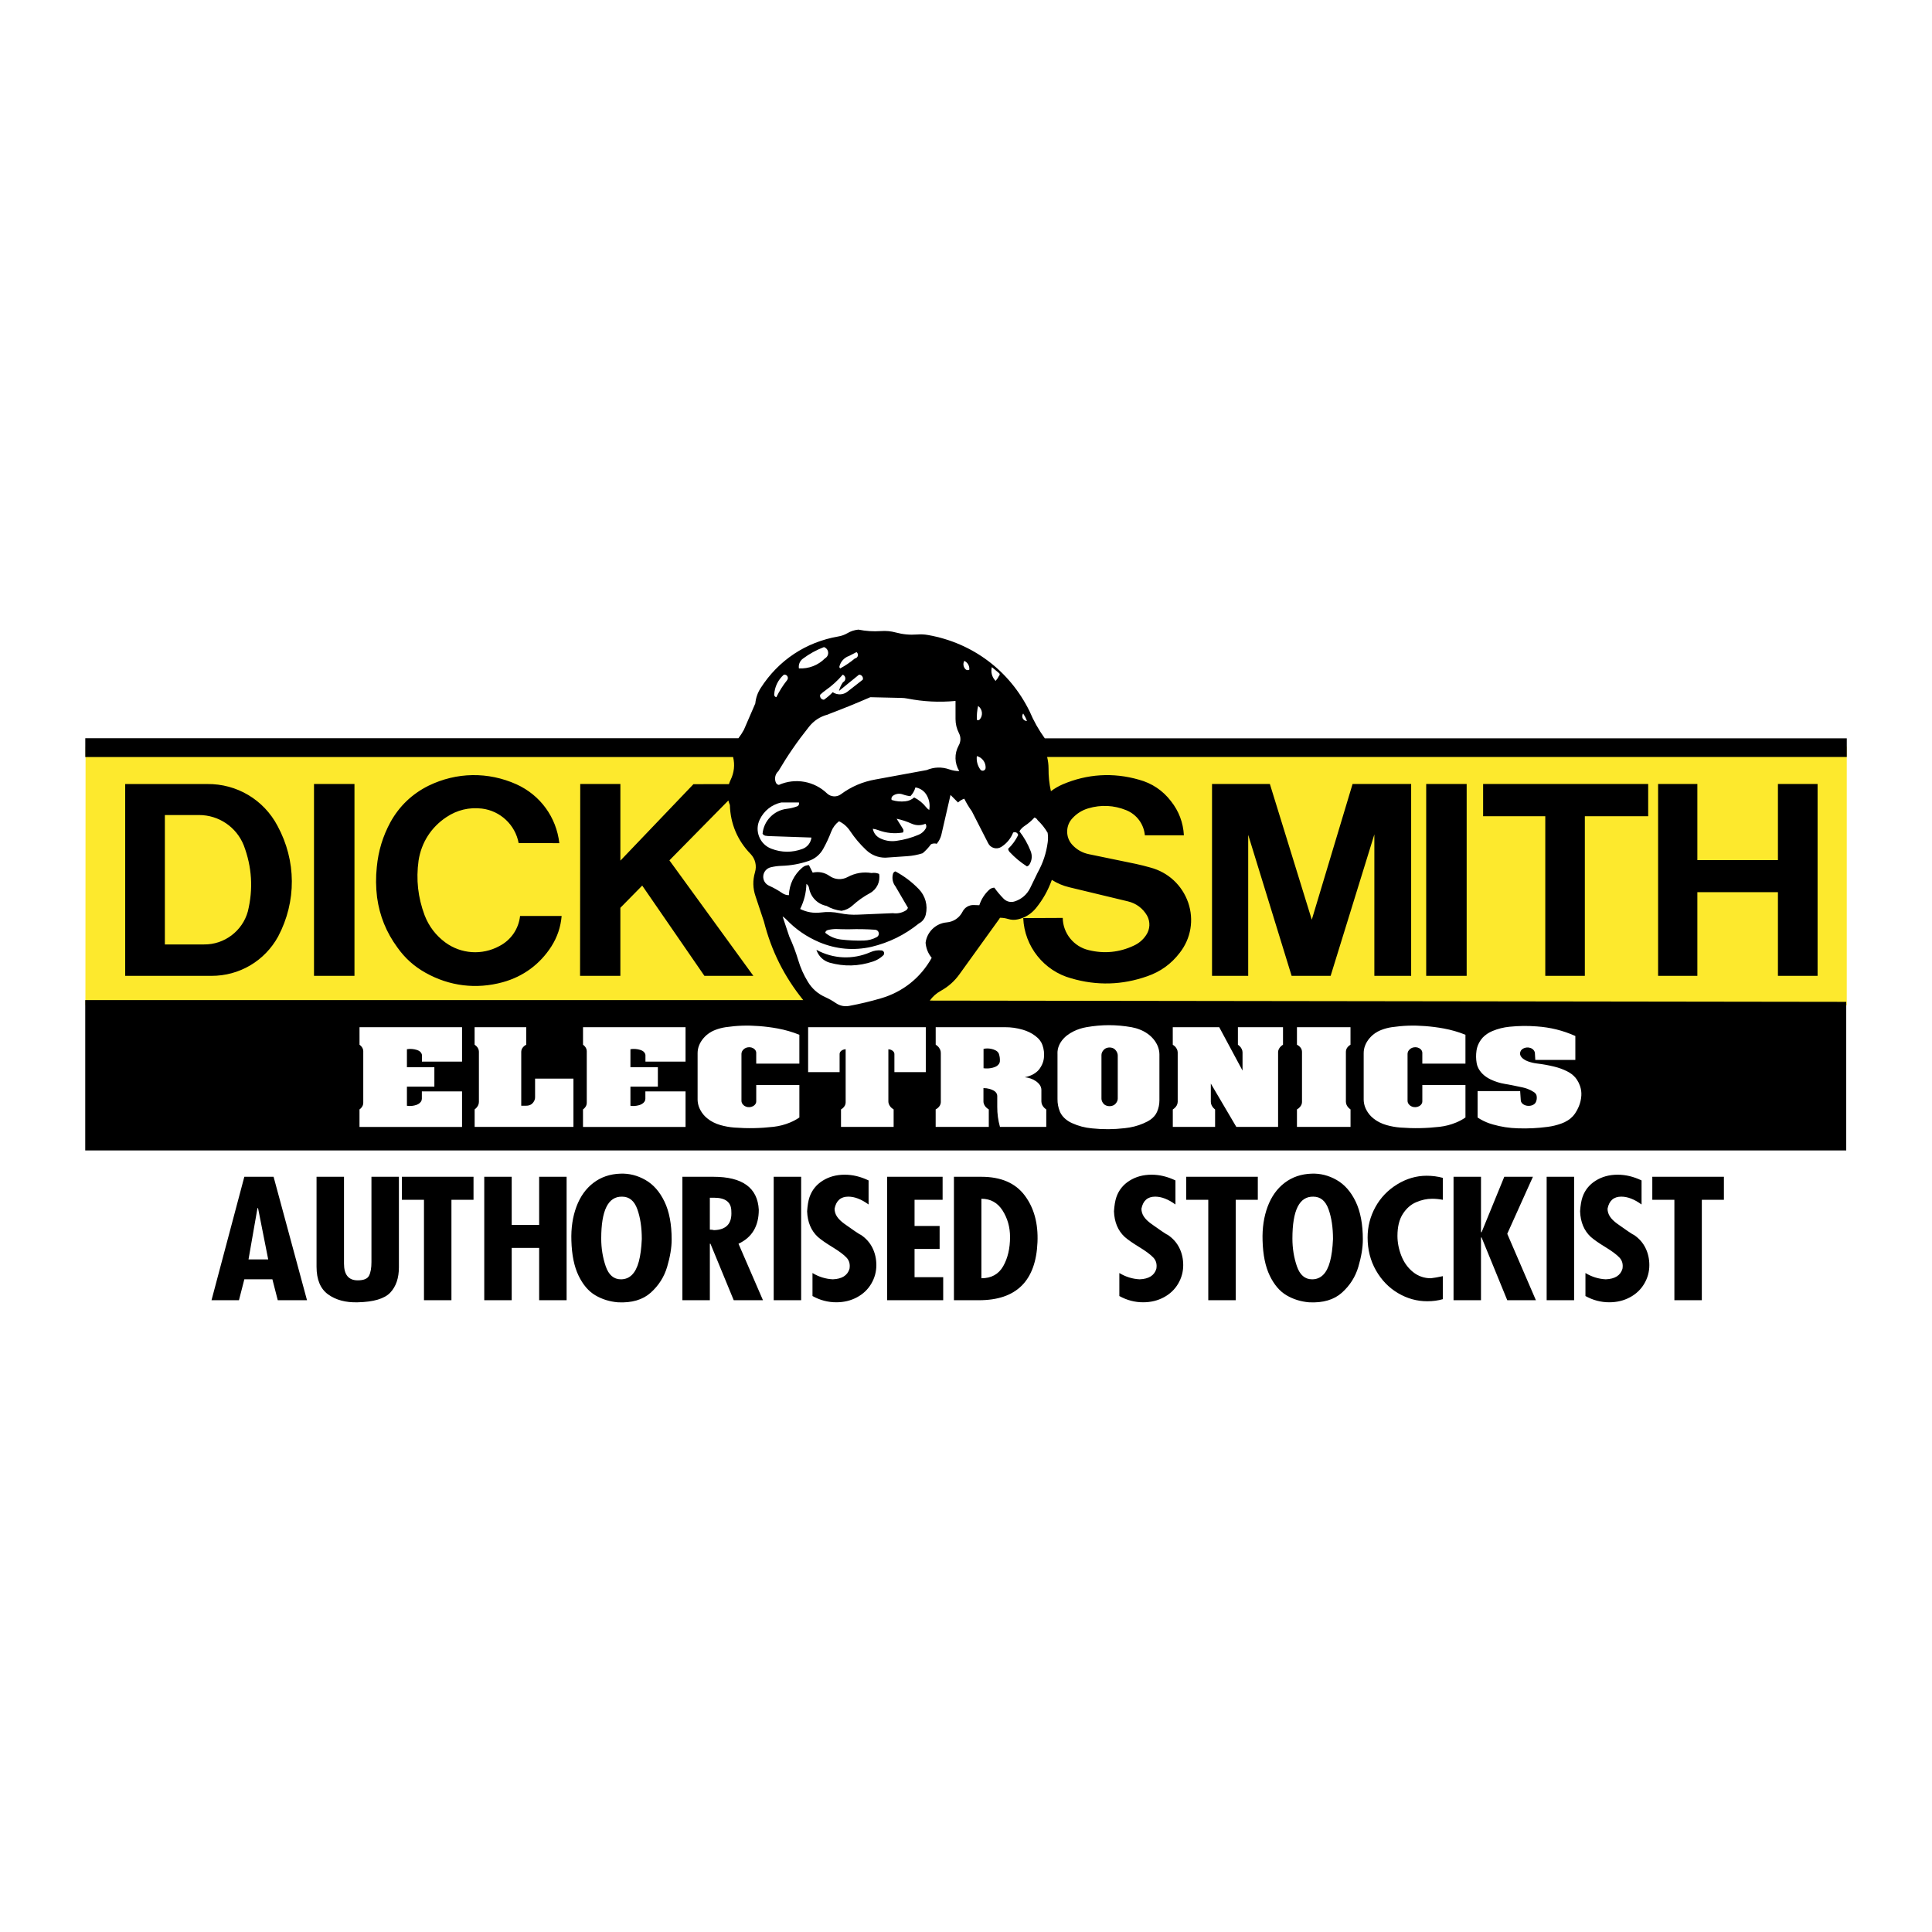 <?xml version="1.0" encoding="utf-8"?>
<!-- Generator: Adobe Illustrator 13.0.0, SVG Export Plug-In . SVG Version: 6.00 Build 14948)  -->
<!DOCTYPE svg PUBLIC "-//W3C//DTD SVG 1.0//EN" "http://www.w3.org/TR/2001/REC-SVG-20010904/DTD/svg10.dtd">
<svg version="1.0" id="Layer_1" xmlns="http://www.w3.org/2000/svg" xmlns:xlink="http://www.w3.org/1999/xlink" x="0px" y="0px"
	 width="192.756px" height="192.756px" viewBox="0 0 192.756 192.756" enable-background="new 0 0 192.756 192.756"
	 xml:space="preserve">
<g>
	<polygon fill-rule="evenodd" clip-rule="evenodd" fill="#FFFFFF" points="0,0 192.756,0 192.756,192.756 0,192.756 0,0 	"/>
	<path fill-rule="evenodd" clip-rule="evenodd" fill="#FDE92D" d="M74.373,74.506l0.466,0.998c-1.033,1.546-1.438,3.315-1.181,5.156
		c0.257,1.841,1.131,3.432,2.546,4.636c-0.859,1.588-0.628,3.55,0.575,4.896c0.97,3.644,2.289,6.826,4.163,10.097H8.521
		l0.017-25.786L74.373,74.506L74.373,74.506L74.373,74.506z M91.292,100.307l7.547-9.035l4.312-1.368
		c2.453-4.655,2.4-10.083-0.144-14.689l0.349-0.729h80.896v25.821H91.292L91.292,100.307L91.292,100.307z"/>
	<path fill-rule="evenodd" clip-rule="evenodd" d="M35.869,102.484h10.23v3.436h-4.001v-0.625c0-0.047-0.008-0.092-0.023-0.137
		c-0.017-0.047-0.037-0.086-0.066-0.127c-0.031-0.045-0.063-0.08-0.104-0.115c-0.044-0.037-0.087-0.066-0.138-0.092
		c-0.054-0.029-0.105-0.051-0.164-0.068c-0.333-0.105-0.659-0.131-1.004-0.078v1.801h2.738v1.938h-2.738v1.906
		c0.336,0.049,0.654,0.018,0.975-0.096c0.062-0.023,0.117-0.049,0.173-0.084c0.053-0.031,0.099-0.064,0.145-0.107
		c0.042-0.039,0.077-0.08,0.108-0.129c0.03-0.045,0.051-0.092,0.067-0.143c0.015-0.051,0.022-0.098,0.022-0.15v-0.723h4.01v3.543
		H35.867v-1.746c0.048-0.033,0.089-0.068,0.131-0.109c0.04-0.041,0.073-0.078,0.105-0.125c0.031-0.043,0.055-0.084,0.077-0.135
		c0.042-0.092,0.062-0.184,0.063-0.285v-5.166c-0.002-0.1-0.023-0.189-0.065-0.277c-0.022-0.049-0.046-0.09-0.077-0.131
		c-0.032-0.045-0.064-0.082-0.104-0.121c-0.041-0.039-0.082-0.072-0.128-0.107V102.484L35.869,102.484L35.869,102.484z
		 M47.352,102.484h5.151v1.746c-0.062,0.031-0.115,0.064-0.17,0.105c-0.052,0.039-0.096,0.08-0.139,0.129
		c-0.041,0.045-0.074,0.09-0.104,0.143c-0.028,0.051-0.048,0.102-0.064,0.156c-0.015,0.055-0.022,0.105-0.022,0.162v5.391h0.503
		c0.093,0,0.178-0.01,0.268-0.035c0.043-0.012,0.082-0.025,0.123-0.043c0.039-0.018,0.073-0.037,0.109-0.061
		c0.034-0.023,0.062-0.047,0.092-0.074c0.038-0.037,0.07-0.072,0.102-0.113c0.031-0.041,0.056-0.08,0.081-0.125
		c0.047-0.084,0.077-0.168,0.093-0.264c0.007-0.047,0.011-0.088,0.01-0.137v-1.85h3.827v4.818h-9.857v-1.746
		c0.054-0.041,0.101-0.08,0.148-0.127c0.045-0.045,0.083-0.09,0.119-0.143c0.035-0.049,0.062-0.098,0.087-0.152
		c0.048-0.105,0.071-0.213,0.071-0.328v-5.012c0-0.055-0.006-0.104-0.019-0.156c-0.013-0.053-0.03-0.102-0.054-0.152
		c-0.025-0.051-0.053-0.096-0.088-0.143c-0.037-0.047-0.075-0.09-0.12-0.129c-0.048-0.043-0.094-0.08-0.148-0.115V102.484
		L47.352,102.484L47.352,102.484z M58.167,102.484h10.23v3.436h-4.001v-0.625c0-0.047-0.008-0.092-0.023-0.137
		c-0.016-0.047-0.037-0.086-0.065-0.127c-0.031-0.045-0.064-0.08-0.104-0.115c-0.044-0.037-0.087-0.066-0.138-0.092
		c-0.054-0.029-0.105-0.051-0.164-0.068c-0.333-0.105-0.659-0.131-1.004-0.078v1.801h2.737v1.938h-2.737v1.906
		c0.271,0.039,0.524,0.025,0.79-0.041c0.064-0.016,0.122-0.033,0.185-0.055c0.062-0.023,0.117-0.049,0.174-0.084
		c0.053-0.031,0.099-0.064,0.145-0.107c0.042-0.039,0.077-0.08,0.108-0.129c0.03-0.045,0.051-0.092,0.067-0.143
		c0.015-0.051,0.022-0.098,0.022-0.15v-0.723h4.009v3.543H58.166v-1.746c0.048-0.033,0.089-0.068,0.131-0.109
		c0.04-0.041,0.073-0.078,0.105-0.125c0.031-0.043,0.055-0.084,0.077-0.135c0.042-0.092,0.062-0.184,0.062-0.285v-5.166
		c-0.002-0.1-0.023-0.189-0.065-0.277c-0.022-0.049-0.046-0.09-0.076-0.131c-0.032-0.045-0.065-0.082-0.104-0.121
		c-0.042-0.039-0.081-0.072-0.128-0.107V102.484L58.167,102.484L58.167,102.484z M79.752,103.238v2.879h-4.303v-1.088
		c0-0.037-0.005-0.07-0.015-0.105c-0.01-0.037-0.023-0.068-0.042-0.102c-0.019-0.035-0.041-0.066-0.067-0.096
		c-0.027-0.031-0.056-0.059-0.089-0.084c-0.036-0.027-0.07-0.049-0.109-0.07c-0.05-0.025-0.099-0.045-0.154-0.061
		c-0.115-0.029-0.226-0.037-0.345-0.021c-0.058,0.008-0.11,0.02-0.166,0.039c-0.053,0.018-0.099,0.039-0.146,0.068
		c-0.044,0.029-0.081,0.057-0.119,0.09c-0.036,0.033-0.066,0.064-0.096,0.104c-0.028,0.037-0.05,0.072-0.07,0.113
		c-0.02,0.039-0.033,0.078-0.042,0.121c-0.01,0.041-0.014,0.08-0.014,0.123v4.67c-0.002,0.08,0.014,0.154,0.047,0.227
		c0.018,0.039,0.037,0.072,0.062,0.107c0.026,0.035,0.053,0.064,0.085,0.096c0.034,0.031,0.067,0.059,0.106,0.086
		c0.049,0.033,0.097,0.057,0.153,0.078c0.12,0.043,0.237,0.059,0.364,0.049c0.063-0.006,0.121-0.016,0.181-0.033
		c0.059-0.018,0.109-0.039,0.162-0.068c0.039-0.021,0.073-0.045,0.108-0.074c0.033-0.025,0.061-0.053,0.088-0.086
		c0.026-0.031,0.046-0.061,0.065-0.098c0.018-0.033,0.03-0.066,0.04-0.104c0.009-0.035,0.013-0.07,0.013-0.107v-1.639h4.303v3.24
		c-0.301,0.205-0.594,0.363-0.93,0.502c-0.537,0.223-1.054,0.355-1.631,0.426c-1.35,0.154-2.591,0.178-3.945,0.076
		c-0.479-0.039-0.912-0.117-1.374-0.248c-0.252-0.072-0.475-0.16-0.708-0.277c-0.22-0.111-0.41-0.234-0.601-0.391
		c-0.294-0.236-0.518-0.51-0.695-0.842c-0.116-0.219-0.19-0.432-0.235-0.674c-0.021-0.117-0.032-0.227-0.034-0.348v-4.646
		c0.001-0.273,0.049-0.521,0.15-0.775c0.052-0.133,0.11-0.248,0.185-0.369c0.077-0.125,0.156-0.234,0.253-0.346
		c0.101-0.117,0.2-0.217,0.316-0.318c0.161-0.137,0.32-0.244,0.506-0.344c0.131-0.068,0.254-0.125,0.393-0.176
		c0.33-0.123,0.642-0.205,0.991-0.258c1.137-0.166,2.188-0.201,3.333-0.111c0.645,0.049,1.229,0.123,1.865,0.24
		C78.351,102.754,79.032,102.951,79.752,103.238L79.752,103.238L79.752,103.238z M80.625,102.484h11.742v4.484h-3.132v-1.801
		c0-0.049-0.009-0.096-0.028-0.141c-0.021-0.049-0.048-0.09-0.083-0.129c-0.04-0.043-0.082-0.076-0.132-0.105
		c-0.055-0.033-0.108-0.057-0.169-0.074c-0.063-0.018-0.124-0.027-0.19-0.033v5.211c0.001,0.064,0.009,0.121,0.025,0.182
		s0.038,0.117,0.068,0.174c0.031,0.059,0.065,0.109,0.108,0.162c0.045,0.055,0.091,0.102,0.146,0.146
		c0.058,0.049,0.114,0.088,0.178,0.127v1.746h-5.251v-1.746c0.058-0.033,0.108-0.068,0.16-0.109c0.049-0.041,0.09-0.082,0.13-0.131
		c0.038-0.045,0.068-0.09,0.096-0.145c0.026-0.049,0.045-0.098,0.059-0.154c0.014-0.053,0.02-0.104,0.019-0.158v-5.311
		c-0.067,0.004-0.127,0.016-0.192,0.035c-0.061,0.018-0.115,0.041-0.17,0.074c-0.051,0.029-0.092,0.062-0.132,0.105
		c-0.036,0.041-0.063,0.082-0.083,0.131c-0.019,0.047-0.027,0.094-0.027,0.143v1.801h-3.14V102.484L80.625,102.484L80.625,102.484z
		 M98.129,106.578c0.309,0.043,0.598,0.027,0.899-0.049c0.073-0.02,0.139-0.039,0.21-0.064c0.061-0.023,0.113-0.049,0.169-0.08
		c0.053-0.031,0.097-0.064,0.143-0.104c0.042-0.039,0.076-0.078,0.108-0.123c0.03-0.045,0.053-0.088,0.07-0.139
		c0.018-0.047,0.027-0.094,0.03-0.145c0.014-0.248-0.016-0.475-0.092-0.711c-0.01-0.031-0.021-0.059-0.036-0.088
		s-0.032-0.055-0.054-0.08c-0.021-0.029-0.043-0.053-0.069-0.076c-0.026-0.025-0.053-0.045-0.083-0.066
		c-0.032-0.023-0.062-0.041-0.097-0.059c-0.146-0.074-0.29-0.125-0.453-0.154c-0.253-0.049-0.493-0.049-0.746,0.004V106.578
		L98.129,106.578L98.129,106.578z M93.354,102.484h6.917c0.613-0.002,1.171,0.078,1.76,0.248c0.24,0.068,0.453,0.15,0.677,0.26
		c0.213,0.104,0.396,0.215,0.584,0.359c0.09,0.068,0.168,0.135,0.249,0.211c0.089,0.084,0.162,0.168,0.234,0.268
		c0.103,0.139,0.176,0.279,0.232,0.441c0.146,0.42,0.192,0.834,0.144,1.277c-0.026,0.234-0.085,0.443-0.183,0.658
		c-0.068,0.15-0.144,0.279-0.239,0.414c-0.064,0.09-0.13,0.164-0.209,0.24c-0.084,0.08-0.166,0.146-0.263,0.211
		c-0.101,0.068-0.196,0.123-0.307,0.176c-0.232,0.109-0.458,0.182-0.712,0.227c0.211,0.021,0.401,0.062,0.602,0.133
		c0.188,0.066,0.353,0.148,0.517,0.264c0.076,0.053,0.143,0.105,0.209,0.172c0.043,0.039,0.079,0.076,0.115,0.121
		c0.035,0.043,0.064,0.086,0.092,0.133c0.054,0.09,0.089,0.182,0.11,0.285c0.01,0.051,0.016,0.096,0.016,0.148v1.158
		c0.002,0.127,0.028,0.24,0.083,0.355c0.028,0.059,0.06,0.111,0.1,0.164c0.042,0.057,0.085,0.104,0.136,0.15
		c0.054,0.051,0.106,0.094,0.168,0.135v1.74h-4.619c-0.188-0.67-0.273-1.305-0.271-2v-1.098c-0.001-0.045-0.006-0.084-0.018-0.127
		c-0.012-0.045-0.028-0.084-0.051-0.123c-0.023-0.043-0.049-0.078-0.081-0.113c-0.034-0.039-0.069-0.07-0.11-0.102
		c-0.043-0.031-0.085-0.059-0.134-0.082c-0.121-0.062-0.237-0.107-0.368-0.145c-0.207-0.057-0.401-0.084-0.615-0.082v1.334
		c0.001,0.064,0.009,0.121,0.025,0.182c0.017,0.062,0.038,0.117,0.068,0.174c0.032,0.061,0.066,0.111,0.11,0.164
		c0.046,0.055,0.093,0.1,0.147,0.146c0.059,0.047,0.116,0.086,0.182,0.125v1.746h-5.3v-1.746c0.062-0.033,0.117-0.066,0.173-0.109
		c0.053-0.041,0.099-0.082,0.143-0.133c0.042-0.047,0.076-0.094,0.106-0.148c0.029-0.051,0.051-0.102,0.067-0.16
		c0.016-0.055,0.023-0.109,0.025-0.166v-4.912c0-0.064-0.005-0.123-0.019-0.188c-0.015-0.064-0.035-0.121-0.063-0.182
		c-0.03-0.062-0.063-0.117-0.105-0.172c-0.044-0.059-0.09-0.107-0.145-0.156c-0.058-0.053-0.113-0.094-0.179-0.137V102.484
		L93.354,102.484L93.354,102.484z M105.504,105.109c-0.006-0.271,0.041-0.521,0.144-0.773c0.054-0.133,0.114-0.248,0.191-0.367
		c0.081-0.125,0.164-0.232,0.265-0.342c0.105-0.115,0.21-0.211,0.332-0.309c0.224-0.172,0.443-0.309,0.697-0.432
		c0.409-0.195,0.806-0.324,1.252-0.402c1.534-0.27,2.974-0.27,4.508,0c0.297,0.055,0.562,0.129,0.842,0.242
		c0.266,0.105,0.496,0.227,0.731,0.389c0.111,0.076,0.208,0.152,0.309,0.242c0.114,0.104,0.212,0.205,0.311,0.322
		c0.095,0.113,0.173,0.225,0.249,0.352c0.146,0.24,0.24,0.482,0.297,0.756c0.027,0.135,0.04,0.258,0.043,0.395v4.586
		c0.001,0.412-0.076,0.789-0.241,1.168c-0.07,0.16-0.157,0.295-0.272,0.428c-0.125,0.143-0.255,0.258-0.411,0.363
		c-0.082,0.057-0.161,0.105-0.249,0.152c-0.582,0.303-1.154,0.496-1.801,0.611c-0.168,0.029-0.321,0.051-0.491,0.068
		c-1.12,0.129-2.152,0.135-3.274,0.018c-0.706-0.066-1.339-0.232-1.984-0.525c-0.229-0.102-0.424-0.223-0.618-0.381
		c-0.091-0.074-0.168-0.148-0.247-0.236c-0.074-0.082-0.137-0.164-0.198-0.258c-0.059-0.09-0.104-0.178-0.146-0.275
		c-0.164-0.408-0.24-0.809-0.236-1.248V105.109L105.504,105.109L105.504,105.109z M109.893,105.268v4.326
		c-0.001,0.084,0.012,0.16,0.039,0.238c0.029,0.084,0.067,0.154,0.121,0.225c0.027,0.037,0.056,0.07,0.088,0.104
		c0.058,0.053,0.118,0.094,0.19,0.125c0.078,0.035,0.154,0.057,0.24,0.068c0.088,0.012,0.169,0.012,0.258,0
		c0.085-0.012,0.161-0.033,0.239-0.068c0.072-0.031,0.133-0.072,0.19-0.125c0.065-0.062,0.116-0.129,0.161-0.207
		c0.042-0.072,0.069-0.146,0.086-0.229c0.008-0.041,0.012-0.078,0.013-0.119v-4.299c-0.002-0.088-0.017-0.168-0.047-0.252
		c-0.031-0.086-0.073-0.162-0.129-0.234c-0.03-0.039-0.059-0.072-0.094-0.107c-0.052-0.053-0.107-0.092-0.174-0.123
		c-0.072-0.035-0.144-0.057-0.223-0.07c-0.083-0.014-0.159-0.016-0.242-0.008c-0.082,0.008-0.155,0.025-0.23,0.055
		c-0.071,0.027-0.132,0.062-0.189,0.111c-0.039,0.033-0.071,0.064-0.104,0.104c-0.031,0.035-0.058,0.072-0.083,0.111
		c-0.024,0.041-0.044,0.078-0.061,0.121C109.908,105.098,109.893,105.178,109.893,105.268L109.893,105.268L109.893,105.268z
		 M117.008,102.484h4.635l2.325,4.328v-1.807c-0.001-0.121-0.026-0.232-0.079-0.342c-0.027-0.057-0.057-0.107-0.095-0.158
		c-0.04-0.055-0.08-0.1-0.129-0.146c-0.051-0.047-0.102-0.088-0.159-0.129v-1.746h4.5v1.746c-0.061,0.037-0.113,0.076-0.168,0.121
		c-0.052,0.045-0.095,0.088-0.137,0.141c-0.041,0.051-0.072,0.1-0.102,0.156c-0.028,0.055-0.048,0.107-0.062,0.166
		c-0.015,0.057-0.021,0.111-0.022,0.172v7.447h-4.166l-2.545-4.326v1.822c0.002,0.119,0.026,0.225,0.074,0.332
		c0.024,0.057,0.053,0.105,0.087,0.156c0.037,0.053,0.074,0.098,0.119,0.145c0.047,0.049,0.093,0.09,0.146,0.131v1.74h-4.22v-1.74
		c0.061-0.039,0.113-0.078,0.166-0.125c0.051-0.045,0.094-0.088,0.136-0.143c0.04-0.049,0.071-0.1,0.101-0.156
		c0.027-0.055,0.047-0.107,0.062-0.166c0.015-0.059,0.022-0.113,0.024-0.174v-4.92c-0.001-0.061-0.007-0.115-0.021-0.176
		c-0.016-0.061-0.035-0.113-0.062-0.17c-0.029-0.059-0.061-0.109-0.102-0.16c-0.042-0.055-0.085-0.102-0.137-0.146
		c-0.055-0.047-0.108-0.088-0.17-0.127V102.484L117.008,102.484L117.008,102.484z M129.398,102.484h5.341v1.746
		c-0.058,0.035-0.107,0.068-0.158,0.111c-0.049,0.039-0.089,0.08-0.129,0.129c-0.038,0.045-0.067,0.09-0.095,0.143
		c-0.025,0.051-0.044,0.1-0.058,0.154c-0.014,0.053-0.019,0.104-0.019,0.158v4.994c0.001,0.121,0.027,0.23,0.079,0.338
		c0.027,0.059,0.057,0.107,0.095,0.158c0.04,0.055,0.081,0.1,0.129,0.145c0.052,0.049,0.102,0.088,0.16,0.127v1.746h-5.346v-1.746
		c0.062-0.035,0.117-0.072,0.173-0.117c0.053-0.043,0.097-0.088,0.141-0.141c0.042-0.049,0.074-0.098,0.104-0.154
		c0.029-0.055,0.05-0.107,0.064-0.166c0.016-0.059,0.021-0.111,0.022-0.172v-5.012c0-0.057-0.007-0.107-0.022-0.162
		c-0.015-0.057-0.035-0.105-0.064-0.156c-0.03-0.055-0.063-0.1-0.104-0.145c-0.044-0.049-0.089-0.088-0.142-0.127
		c-0.056-0.041-0.109-0.074-0.172-0.105V102.484L129.398,102.484L129.398,102.484z M146.208,103.238v2.879h-4.303v-1.088
		c-0.001-0.037-0.006-0.07-0.016-0.105c-0.01-0.037-0.023-0.068-0.042-0.102c-0.02-0.035-0.04-0.066-0.066-0.096
		c-0.028-0.031-0.057-0.059-0.09-0.084c-0.035-0.027-0.069-0.049-0.109-0.07c-0.051-0.025-0.099-0.045-0.153-0.061
		c-0.116-0.029-0.227-0.037-0.345-0.021c-0.059,0.008-0.11,0.02-0.166,0.039c-0.053,0.018-0.1,0.039-0.146,0.068
		c-0.043,0.029-0.081,0.057-0.118,0.09c-0.036,0.033-0.066,0.064-0.097,0.104c-0.028,0.037-0.05,0.072-0.07,0.113
		c-0.02,0.039-0.032,0.078-0.042,0.121c-0.01,0.041-0.015,0.08-0.014,0.123v4.67c-0.002,0.08,0.014,0.154,0.047,0.227
		c0.018,0.039,0.037,0.072,0.062,0.107c0.026,0.035,0.053,0.064,0.086,0.096s0.066,0.059,0.105,0.086
		c0.049,0.033,0.098,0.057,0.153,0.078c0.12,0.043,0.237,0.059,0.364,0.049c0.063-0.006,0.121-0.016,0.182-0.033
		c0.059-0.018,0.109-0.039,0.162-0.068c0.039-0.021,0.073-0.045,0.108-0.074c0.032-0.025,0.061-0.053,0.088-0.086
		c0.025-0.031,0.046-0.061,0.064-0.098c0.018-0.033,0.03-0.066,0.04-0.104c0.009-0.035,0.013-0.07,0.013-0.107v-1.639h4.303v3.24
		c-0.301,0.205-0.594,0.363-0.93,0.502c-0.538,0.223-1.054,0.355-1.632,0.426c-1.35,0.154-2.59,0.178-3.945,0.076
		c-0.479-0.039-0.911-0.117-1.374-0.248c-0.252-0.072-0.474-0.16-0.708-0.277c-0.22-0.111-0.41-0.234-0.602-0.391
		c-0.294-0.236-0.518-0.51-0.695-0.842c-0.115-0.219-0.19-0.432-0.234-0.674c-0.021-0.117-0.032-0.227-0.034-0.348v-4.646
		c0.001-0.273,0.049-0.521,0.15-0.775c0.052-0.133,0.109-0.248,0.184-0.369c0.077-0.125,0.156-0.234,0.253-0.346
		c0.101-0.117,0.2-0.217,0.316-0.318c0.16-0.137,0.32-0.244,0.506-0.344c0.131-0.068,0.254-0.125,0.393-0.176
		c0.33-0.123,0.642-0.205,0.99-0.258c1.137-0.166,2.188-0.201,3.333-0.111c0.645,0.049,1.229,0.123,1.865,0.24
		C144.807,102.754,145.487,102.951,146.208,103.238L146.208,103.238L146.208,103.238z M147.42,111.494v-2.635h4.246l0.063,0.924
		c0.005,0.072,0.024,0.139,0.062,0.199c0.041,0.07,0.092,0.125,0.155,0.172c0.071,0.053,0.144,0.092,0.228,0.121
		c0.091,0.031,0.176,0.049,0.271,0.055c0.097,0.006,0.186,0,0.28-0.02c0.049-0.01,0.094-0.023,0.141-0.039
		c0.045-0.018,0.085-0.037,0.126-0.061c0.04-0.023,0.073-0.047,0.107-0.076c0.032-0.029,0.059-0.059,0.084-0.092
		c0.024-0.031,0.042-0.064,0.058-0.102c0.082-0.193,0.105-0.393,0.069-0.6c-0.011-0.061-0.03-0.115-0.062-0.168
		c-0.017-0.027-0.033-0.053-0.055-0.078s-0.043-0.047-0.068-0.07c-0.026-0.023-0.052-0.043-0.081-0.062
		c-0.206-0.137-0.408-0.24-0.64-0.326c-0.163-0.061-0.314-0.105-0.483-0.143l-1.053-0.219l-0.708-0.129
		c-0.515-0.084-0.973-0.227-1.443-0.451c-0.152-0.072-0.286-0.15-0.425-0.244c-0.133-0.09-0.246-0.182-0.361-0.293
		c-0.109-0.105-0.199-0.211-0.286-0.336c-0.083-0.117-0.147-0.232-0.203-0.365c-0.055-0.127-0.091-0.248-0.114-0.385
		c-0.072-0.424-0.078-0.818-0.018-1.244c0.034-0.24,0.098-0.455,0.201-0.674c0.072-0.154,0.15-0.287,0.249-0.424
		c0.111-0.152,0.229-0.279,0.373-0.4c0.155-0.131,0.309-0.234,0.486-0.33c0.094-0.051,0.181-0.092,0.278-0.133
		c0.561-0.23,1.101-0.367,1.703-0.428c0.936-0.094,1.793-0.105,2.729-0.033c1.365,0.096,2.593,0.4,3.844,0.955v2.389h-3.996
		l-0.038-0.674c-0.004-0.066-0.021-0.125-0.05-0.186c-0.016-0.031-0.032-0.059-0.053-0.088c-0.021-0.029-0.044-0.055-0.069-0.08
		c-0.028-0.025-0.055-0.049-0.086-0.072c-0.031-0.021-0.062-0.039-0.096-0.057c-0.036-0.018-0.07-0.031-0.108-0.043
		c-0.122-0.039-0.239-0.051-0.365-0.037c-0.098,0.01-0.185,0.031-0.274,0.07c-0.042,0.018-0.079,0.037-0.117,0.062
		c-0.037,0.023-0.067,0.049-0.099,0.078c-0.029,0.029-0.054,0.057-0.076,0.092c-0.029,0.043-0.05,0.086-0.065,0.135
		c-0.031,0.096-0.035,0.189-0.01,0.287c0.013,0.049,0.03,0.094,0.056,0.137c0.027,0.047,0.057,0.088,0.095,0.127
		c0.066,0.068,0.133,0.127,0.212,0.182c0.127,0.088,0.254,0.152,0.399,0.205c0.299,0.109,0.582,0.178,0.897,0.217
		c0.602,0.07,1.146,0.17,1.733,0.312c0.453,0.109,0.855,0.256,1.274,0.461c0.173,0.084,0.321,0.176,0.474,0.291
		c0.143,0.109,0.262,0.223,0.378,0.359c0.055,0.066,0.101,0.127,0.146,0.199c0.128,0.197,0.224,0.389,0.301,0.611
		c0.112,0.318,0.155,0.629,0.136,0.965c-0.025,0.391-0.107,0.744-0.258,1.105c-0.105,0.25-0.224,0.471-0.377,0.695
		c-0.062,0.09-0.124,0.168-0.197,0.25c-0.159,0.17-0.323,0.307-0.521,0.43c-0.212,0.135-0.42,0.236-0.656,0.318
		c-0.449,0.16-0.874,0.264-1.347,0.326c-1.015,0.135-1.946,0.18-2.969,0.146c-0.874-0.025-1.667-0.146-2.508-0.387
		c-0.449-0.125-0.844-0.291-1.247-0.523C147.598,111.609,147.512,111.557,147.42,111.494L147.42,111.494L147.42,111.494z
		 M82.207,64.56c-0.769,0.295-1.432,0.659-2.093,1.148c-0.312,0.224-0.468,0.599-0.407,0.978c0.989,0.049,1.91-0.306,2.608-1.007
		c0.212-0.12,0.333-0.352,0.31-0.594S82.438,64.637,82.207,64.56L82.207,64.56L82.207,64.56z M85.457,65.06l-0.745,0.384
		c-0.479,0.166-0.833,0.549-0.961,1.04c-0.02,0.077,0.013,0.159,0.081,0.201c0.535-0.29,0.995-0.603,1.461-0.992
		c0.143-0.02,0.258-0.123,0.294-0.262C85.623,65.292,85.572,65.146,85.457,65.06L85.457,65.06L85.457,65.06z M96.208,65.935
		c-0.158,0.283-0.095,0.646,0.149,0.859c0.099,0.084,0.245,0.091,0.351,0.016C96.744,66.442,96.542,66.09,96.208,65.935
		L96.208,65.935L96.208,65.935z M98.958,66.56c-0.128,0.497,0.013,1.012,0.375,1.375c0.143-0.161,0.253-0.325,0.346-0.519
		c0.039-0.03,0.062-0.075,0.062-0.125s-0.02-0.095-0.058-0.127L98.958,66.56L98.958,66.56L98.958,66.56z M78.206,67.31
		c-0.582,0.518-0.917,1.21-0.964,1.989C77.24,69.362,77.26,69.42,77.3,69.47c0.041,0.049,0.094,0.08,0.156,0.09
		c0.306-0.623,0.645-1.16,1.076-1.704c0.088-0.11,0.099-0.264,0.026-0.386C78.486,67.349,78.346,67.285,78.206,67.31L78.206,67.31
		L78.206,67.31z M84.082,67.31c-0.516,0.601-1.052,1.09-1.698,1.548c-0.2,0.142-0.373,0.284-0.552,0.452
		c-0.035,0.12-0.012,0.244,0.062,0.344s0.188,0.156,0.313,0.156c0.326-0.226,0.602-0.462,0.875-0.75
		c0.439,0.3,1.025,0.285,1.449-0.037l1.551-1.213c0.035-0.12,0.013-0.244-0.062-0.344c-0.075-0.1-0.188-0.157-0.313-0.156l-2,1.625
		c0.078-0.32,0.205-0.597,0.396-0.866c0.149-0.07,0.243-0.221,0.238-0.386C84.336,67.518,84.235,67.372,84.082,67.31L84.082,67.31
		L84.082,67.31z M86.832,69.56c-1.411,0.613-2.706,1.139-4.145,1.685l-0.105,0.049c-0.763,0.197-1.396,0.614-1.881,1.233
		c-1.149,1.44-2.102,2.822-3.04,4.408c-0.32,0.286-0.422,0.749-0.252,1.143c0.053,0.125,0.164,0.212,0.298,0.232
		c1.634-0.723,3.538-0.382,4.82,0.862c0.369,0.34,0.937,0.377,1.347,0.088c1.056-0.782,2.186-1.267,3.479-1.493l5.105-0.938
		c0.733-0.308,1.511-0.331,2.261-0.066c0.328,0.113,0.643,0.167,0.989,0.172c-0.48-0.783-0.503-1.744-0.063-2.55
		c0.226-0.387,0.235-0.852,0.025-1.247c-0.226-0.447-0.335-0.902-0.337-1.403v-1.801c-1.654,0.15-3.177,0.074-4.808-0.241
		c-0.2-0.039-0.385-0.059-0.589-0.062L86.832,69.56L86.832,69.56L86.832,69.56z M97.583,70.435
		c-0.099,0.466-0.138,0.899-0.125,1.375c0.046,0.034,0.101,0.047,0.157,0.04c0.057-0.007,0.105-0.035,0.142-0.079
		c0.167-0.199,0.239-0.448,0.206-0.706C97.929,70.807,97.795,70.585,97.583,70.435L97.583,70.435L97.583,70.435z M102.083,71.185
		c-0.105,0.144-0.122,0.331-0.042,0.49c0.079,0.159,0.239,0.259,0.417,0.26C102.358,71.664,102.24,71.428,102.083,71.185
		L102.083,71.185L102.083,71.185z M97.458,75.436c-0.052,0.479,0.065,0.933,0.34,1.327c0.069,0.104,0.197,0.154,0.318,0.123
		c0.121-0.032,0.21-0.137,0.219-0.262C98.366,76.074,97.992,75.567,97.458,75.436L97.458,75.436L97.458,75.436z M91.332,78.561
		c-0.096,0.336-0.258,0.622-0.5,0.875c-0.271-0.031-0.515-0.087-0.771-0.18c-0.332-0.12-0.691-0.068-0.976,0.141
		c-0.128,0.095-0.18,0.264-0.128,0.415c0.458,0.144,0.904,0.187,1.381,0.132c0.33-0.036,0.62-0.163,0.87-0.382
		c0.474,0.243,0.859,0.556,1.192,0.973c0.088,0.112,0.187,0.201,0.308,0.278c0.093-0.501,0.016-0.987-0.228-1.435
		C92.242,78.935,91.827,78.64,91.332,78.561L91.332,78.561L91.332,78.561z M81.452,94.762c1.684,0.916,3.622,1.002,5.38,0.241
		c0.357-0.162,0.723-0.221,1.113-0.179c0.113,0.009,0.21,0.082,0.249,0.189c0.038,0.107,0.011,0.226-0.072,0.304
		c-0.299,0.285-0.629,0.483-1.021,0.613c-1.436,0.485-2.883,0.522-4.343,0.112C82.133,95.854,81.654,95.384,81.452,94.762
		L81.452,94.762L81.452,94.762z M94.833,79.311l-0.919,3.999c-0.089,0.331-0.237,0.614-0.456,0.877
		c-0.194-0.061-0.394-0.044-0.574,0.048c-0.25,0.338-0.512,0.62-0.832,0.893c-0.511,0.164-0.994,0.256-1.529,0.292l-2.19,0.151
		c-0.734,0.001-1.404-0.27-1.932-0.781c-0.614-0.583-1.114-1.175-1.585-1.878c-0.282-0.429-0.647-0.75-1.108-0.975
		c-0.359,0.278-0.617,0.623-0.781,1.046c-0.233,0.608-0.483,1.145-0.798,1.714c-0.324,0.576-0.821,0.988-1.448,1.199
		c-0.904,0.304-1.769,0.459-2.723,0.489c-0.368,0.013-0.701,0.058-1.059,0.144c-0.404,0.095-0.705,0.438-0.746,0.851
		c-0.042,0.413,0.187,0.809,0.564,0.981c0.483,0.218,0.905,0.454,1.342,0.752c0.196,0.131,0.412,0.198,0.648,0.2
		c0.042-1.084,0.515-2.056,1.342-2.757c0.188-0.159,0.412-0.242,0.658-0.243l0.375,0.75c0.592-0.136,1.188-0.019,1.684,0.332
		c0.532,0.375,1.22,0.418,1.794,0.113c0.747-0.407,1.555-0.544,2.395-0.407c0.26-0.042,0.509-0.014,0.753,0.087
		c0.143,0.772-0.231,1.554-0.922,1.925c-0.647,0.352-1.198,0.743-1.742,1.239c-0.312,0.28-0.672,0.453-1.086,0.521
		c-0.542-0.065-1.024-0.223-1.5-0.493c-0.894-0.172-1.587-0.882-1.738-1.779c-0.028-0.17-0.12-0.315-0.263-0.413
		c-0.028,0.893-0.23,1.7-0.625,2.5c0.655,0.324,1.34,0.44,2.065,0.351c0.652-0.084,1.258-0.061,1.901,0.074
		c0.621,0.127,1.2,0.171,1.832,0.141l3.453-0.148c0.456,0.064,0.893-0.026,1.286-0.266c0.106-0.063,0.179-0.159,0.214-0.277
		l-1.242-2.125c-0.279-0.361-0.369-0.817-0.248-1.257c0.033-0.118,0.122-0.208,0.239-0.243c0.89,0.481,1.633,1.042,2.338,1.768
		c0.655,0.68,0.913,1.622,0.694,2.54c-0.088,0.387-0.331,0.703-0.684,0.886c-1.428,1.149-2.963,1.905-4.744,2.336
		c-1.774,0.394-3.506,0.24-5.183-0.459c-1.288-0.548-2.359-1.287-3.327-2.297c-0.105-0.109-0.215-0.196-0.346-0.272l0.667,2
		c0.361,0.783,0.639,1.518,0.888,2.343c0.233,0.78,0.537,1.462,0.959,2.158c0.416,0.691,0.994,1.205,1.731,1.537
		c0.389,0.176,0.728,0.367,1.078,0.607c0.4,0.27,0.864,0.363,1.337,0.271c1.084-0.203,2.061-0.436,3.12-0.744
		c2.205-0.637,3.977-2.045,5.096-4.048c-0.359-0.438-0.562-0.939-0.61-1.504c0.131-1.081,1.021-1.939,2.106-2.032
		c0.682-0.057,1.272-0.456,1.58-1.067c0.211-0.423,0.646-0.682,1.119-0.666l0.555,0.019c0.199-0.604,0.521-1.108,0.986-1.542
		c0.143-0.133,0.319-0.205,0.515-0.208c0.293,0.41,0.589,0.761,0.943,1.118c0.286,0.28,0.698,0.377,1.079,0.254
		c0.688-0.22,1.229-0.687,1.549-1.334l0.747-1.539c0.54-0.969,0.862-1.946,1.007-3.046c0.041-0.319,0.037-0.615-0.011-0.933
		c-0.283-0.478-0.6-0.876-1.001-1.259c-0.067-0.127-0.176-0.218-0.313-0.262c-0.295,0.328-0.602,0.591-0.97,0.833
		c-0.22,0.145-0.392,0.32-0.53,0.542c0.478,0.621,0.833,1.247,1.12,1.976c0.178,0.44,0.137,0.922-0.112,1.326
		c-0.059,0.098-0.147,0.167-0.258,0.199c-0.649-0.417-1.193-0.869-1.722-1.432c-0.084-0.091-0.135-0.196-0.153-0.318
		c0.423-0.407,0.743-0.847,1-1.375c-0.019-0.11-0.087-0.202-0.187-0.252c-0.1-0.05-0.214-0.049-0.313,0.002
		c-0.24,0.601-0.635,1.08-1.18,1.43c-0.225,0.143-0.488,0.181-0.744,0.108c-0.257-0.073-0.46-0.245-0.574-0.484l-1.623-3.178
		c-0.293-0.408-0.531-0.8-0.754-1.25c-0.241,0.077-0.444,0.199-0.625,0.375L94.833,79.311L94.833,79.311L94.833,79.311z
		 M77.956,80.061c-0.954,0.209-1.73,0.822-2.154,1.702c-0.265,0.547-0.286,1.151-0.061,1.715c0.225,0.563,0.657,0.987,1.224,1.201
		c1.017,0.392,2.08,0.396,3.101,0.016c0.489-0.181,0.83-0.615,0.891-1.132l-4.342-0.149l-0.121-0.018
		c-0.166,0.005-0.319-0.072-0.413-0.208c0.11-1.287,1.134-2.342,2.417-2.49c0.359-0.044,0.681-0.121,1.021-0.244
		c0.078-0.027,0.139-0.082,0.175-0.157c0.036-0.075,0.041-0.156,0.013-0.235H77.956L77.956,80.061L77.956,80.061z M89.457,81.686
		l0.622,0.998c0.083,0.111,0.084,0.264,0.003,0.377c-0.849,0.14-1.657,0.061-2.464-0.24c-0.178-0.067-0.347-0.109-0.536-0.135
		c0.074,0.41,0.327,0.749,0.699,0.936c0.519,0.26,1.064,0.351,1.639,0.273c0.795-0.109,1.506-0.305,2.245-0.618
		c0.299-0.129,0.533-0.337,0.697-0.619c0.087-0.148,0.076-0.335-0.029-0.472c-0.444,0.19-0.923,0.189-1.365-0.003
		C90.469,81.957,89.993,81.8,89.457,81.686L89.457,81.686L89.457,81.686z M83.416,92.686c-0.291,0.005-0.554,0.039-0.836,0.108
		c-0.129,0.033-0.226,0.137-0.248,0.268c0.456,0.376,0.972,0.598,1.559,0.672c0.783,0.093,1.5,0.125,2.289,0.105
		c0.461-0.012,0.879-0.122,1.286-0.34c0.159-0.079,0.246-0.258,0.209-0.431c-0.037-0.173-0.189-0.302-0.366-0.308
		c-0.883-0.061-1.687-0.076-2.571-0.048C84.282,92.718,83.87,92.709,83.416,92.686L83.416,92.686L83.416,92.686z M12.491,97.361
		V78.223h8.177c2.955-0.036,5.644,1.563,7.022,4.177c1.88,3.472,1.904,7.537,0.063,11.03c-1.342,2.447-3.87,3.939-6.661,3.931
		H12.491L12.491,97.361L12.491,97.361z M16.449,94.227h3.906c2.023,0.026,3.835-1.338,4.371-3.29c0.55-2.246,0.413-4.45-0.411-6.61
		c-0.731-1.817-2.487-3.006-4.446-3.011h-3.42V94.227L16.449,94.227L16.449,94.227z M31.328,97.361V78.219h4.038v19.142H31.328
		L31.328,97.361L31.328,97.361z M42.75,78.394c2.805-1.365,5.939-1.415,8.785-0.14c2.374,1.081,3.972,3.277,4.27,5.869l-4.06-0.01
		c-0.338-1.816-1.826-3.215-3.66-3.44c-1.272-0.151-2.484,0.139-3.548,0.852c-1.519,1.007-2.498,2.535-2.777,4.336
		c-0.261,1.89-0.063,3.673,0.605,5.461c0.43,1.105,1.113,2.001,2.066,2.708c1.582,1.156,3.668,1.295,5.39,0.36
		c1.16-0.599,1.921-1.707,2.066-3.004h4.148c-0.096,1.111-0.431,2.102-1.028,3.044c-1.144,1.78-2.81,3.005-4.851,3.566
		c-2.638,0.723-5.315,0.396-7.701-0.943c-1.143-0.639-2.052-1.457-2.809-2.525c-1.107-1.511-1.769-3.143-2.026-4.998
		c-0.126-1.04-0.135-1.999-0.026-3.04c0.156-1.607,0.593-3.042,1.359-4.464C39.844,80.424,41.109,79.214,42.75,78.394L42.75,78.394
		L42.75,78.394z M104.942,87.786c-0.379,1.054-0.887,1.956-1.591,2.827c-0.466,0.566-1.064,0.939-1.777,1.107
		c-0.34,0.08-0.669,0.069-1.002-0.035c-0.27-0.08-0.525-0.118-0.806-0.119l-0.078,0.131l-3.961,5.501
		c-0.507,0.705-1.114,1.244-1.875,1.664c-0.44,0.246-0.792,0.559-1.087,0.967l91.434,0.125v14.828H8.504v-15H80.14
		c-1.905-2.365-3.173-4.898-3.923-7.841l-0.838-2.52c-0.271-0.79-0.29-1.587-0.055-2.389c0.197-0.647,0.034-1.338-0.433-1.828
		c-1.307-1.336-2.021-3.021-2.071-4.89c-0.062-0.151-0.109-0.292-0.152-0.449l-5.881,5.972l8.376,11.523h-4.884l-6.205-9.005
		l-2.18,2.217v6.789h-4.022l0.018-19.142h4.005v7.646l7.29-7.628l3.541-0.005c0.047-0.15,0.1-0.284,0.169-0.426
		c0.351-0.722,0.435-1.495,0.247-2.275H8.509v-1.878h65.162c0.211-0.275,0.383-0.54,0.549-0.844l1.136-2.625
		c0.057-0.563,0.231-1.063,0.537-1.539c1.775-2.771,4.504-4.583,7.747-5.146c0.327-0.055,0.616-0.159,0.904-0.326
		c0.345-0.202,0.699-0.317,1.097-0.357c0.763,0.152,1.475,0.198,2.25,0.146c0.512-0.038,0.983,0.007,1.479,0.14
		c0.713,0.191,1.392,0.256,2.129,0.201c0.381-0.03,0.73-0.013,1.106,0.055c4.441,0.79,8.116,3.551,10.111,7.597
		c0.418,0.985,0.898,1.838,1.522,2.708h80.015v1.862h-79.781c0.094,0.386,0.138,0.746,0.141,1.143
		c-0.007,0.787,0.068,1.502,0.237,2.27c0.374-0.279,0.744-0.494,1.171-0.682c2.458-1.048,5.04-1.206,7.608-0.467
		c1.3,0.351,2.377,1.072,3.196,2.14c0.79,0.998,1.222,2.136,1.292,3.407h-3.895c-0.102-1.117-0.806-2.071-1.844-2.498
		c-1.238-0.505-2.531-0.568-3.812-0.186c-0.615,0.186-1.13,0.508-1.566,0.98c-0.338,0.36-0.52,0.807-0.528,1.3
		c-0.01,0.493,0.154,0.946,0.477,1.319c0.457,0.511,1.028,0.839,1.7,0.974l4.671,0.965c0.505,0.11,0.96,0.224,1.457,0.366
		c1.776,0.475,3.162,1.76,3.769,3.496c0.591,1.722,0.278,3.577-0.845,5.011c-0.844,1.106-1.918,1.882-3.233,2.335
		c-2.496,0.885-5.034,0.957-7.577,0.215c-2.732-0.739-4.686-3.185-4.802-6.013l3.94-0.018c0.021,1.53,1.104,2.87,2.595,3.212
		c1.536,0.379,3.06,0.229,4.49-0.446c0.515-0.236,0.924-0.583,1.238-1.055c0.396-0.583,0.43-1.328,0.09-1.944
		c-0.421-0.727-1.09-1.225-1.907-1.419l-5.85-1.407C106.049,88.37,105.494,88.135,104.942,87.786L104.942,87.786L104.942,87.786z
		 M120.924,97.361V78.219h5.771l4.182,13.539l4.069-13.539h5.846v19.142h-3.672V83.247l-4.363,14.115h-3.892l-4.332-14.069v14.069
		H120.924L120.924,97.361L120.924,97.361z M142.292,97.361V78.219h4.038v19.142H142.292L142.292,97.361L142.292,97.361z
		 M154.173,97.361V81.437h-6.202v-3.218h16.469v3.218h-6.32v15.924H154.173L154.173,97.361L154.173,97.361z M165.429,97.361V78.219
		h3.917v7.596h8.039v-7.596h3.956v19.142h-3.956v-8.347h-8.039v8.347H165.429L165.429,97.361L165.429,97.361z"/>
	<path fill-rule="evenodd" clip-rule="evenodd" d="M24.377,117.408h2.918l3.334,12.314h-2.917l-0.536-2.086h-2.799l-0.536,2.086
		h-2.739L24.377,117.408L24.377,117.408L24.377,117.408z M26.759,125.652l-1.012-5.113h-0.06l-0.893,5.113H26.759L26.759,125.652
		L26.759,125.652z M31.582,117.408h2.739v8.662c0,1.113,0.457,1.67,1.37,1.67c0.596,0,0.973-0.156,1.131-0.471
		c0.159-0.312,0.238-0.764,0.238-1.355v-8.506h2.739v9.027c0,1.078-0.288,1.922-0.863,2.531c-0.576,0.607-1.658,0.93-3.246,0.965
		c-1.191,0.035-2.173-0.227-2.947-0.783s-1.161-1.479-1.161-2.766V117.408L31.582,117.408L31.582,117.408z M40.097,117.408h7.146
		v2.297h-2.203v10.018H42.3v-10.018h-2.203V117.408L40.097,117.408L40.097,117.408z M48.314,117.408h2.739v4.801h2.739v-4.801h2.739
		v12.314h-2.739v-5.217h-2.739v5.217h-2.739V117.408L48.314,117.408L48.314,117.408z M61.89,117.096
		c0.873-0.035,1.707,0.174,2.501,0.627c0.794,0.451,1.429,1.174,1.905,2.164c0.477,0.992,0.715,2.254,0.715,3.783
		c0,0.801-0.149,1.705-0.447,2.713c-0.297,1.01-0.843,1.869-1.637,2.584c-0.794,0.713-1.886,1.035-3.275,0.965
		c-0.833-0.07-1.588-0.305-2.263-0.705s-1.23-1.053-1.667-1.957s-0.675-2.068-0.715-3.494c-0.04-1.252,0.129-2.383,0.506-3.393
		c0.377-1.008,0.943-1.799,1.697-2.373C59.964,117.436,60.857,117.131,61.89,117.096L61.89,117.096L61.89,117.096z M62.068,119.391
		c-1.389-0.033-2.084,1.357-2.084,4.176c0,0.973,0.149,1.895,0.447,2.766c0.297,0.869,0.804,1.305,1.518,1.305
		c0.437,0,0.804-0.148,1.102-0.445c0.298-0.295,0.526-0.738,0.685-1.33s0.258-1.34,0.297-2.244c0-1.146-0.149-2.139-0.446-2.973
		C63.289,119.809,62.783,119.391,62.068,119.391L62.068,119.391L62.068,119.391z M68.082,117.408h3.097
		c2.897,0,4.406,1.096,4.525,3.287c0,1.635-0.675,2.766-2.024,3.393l2.441,5.635h-2.917l-2.322-5.635h-0.06v5.635h-2.739V117.408
		L68.082,117.408L68.082,117.408z M70.821,119.496v3.184c0.159,0,0.298,0.018,0.417,0.051c1.23-0.033,1.806-0.66,1.727-1.879
		c0-0.904-0.576-1.355-1.727-1.355H70.821L70.821,119.496L70.821,119.496z M77.192,117.408h2.739v12.314h-2.739V117.408
		L77.192,117.408L77.192,117.408z M81.062,129.305v-2.295c0.635,0.383,1.31,0.592,2.025,0.627c0.913-0.035,1.468-0.383,1.667-1.045
		c0.079-0.451-0.02-0.826-0.298-1.121c-0.278-0.297-0.744-0.645-1.399-1.045c-0.655-0.398-1.142-0.738-1.459-1.016
		c-0.675-0.627-1.032-1.479-1.072-2.559c0.04-0.59,0.119-1.061,0.238-1.408c0.238-0.695,0.675-1.242,1.31-1.643
		c0.635-0.4,1.37-0.6,2.203-0.6c0.794,0,1.587,0.191,2.381,0.572v2.4c-0.714-0.521-1.389-0.783-2.024-0.783
		c-0.754,0-1.211,0.4-1.369,1.201c0,0.279,0.079,0.539,0.238,0.783c0.159,0.242,0.407,0.486,0.744,0.73
		c0.338,0.242,0.685,0.486,1.042,0.73c0.357,0.242,0.556,0.365,0.595,0.365c0.516,0.348,0.903,0.781,1.161,1.305
		c0.258,0.521,0.387,1.096,0.387,1.721c0,0.662-0.169,1.279-0.506,1.852c-0.337,0.574-0.813,1.027-1.429,1.357
		c-0.615,0.33-1.3,0.496-2.054,0.496C82.611,129.932,81.817,129.723,81.062,129.305L81.062,129.305L81.062,129.305z M88.506,117.408
		h5.538v2.297h-2.799v2.609h2.501v2.295h-2.501v2.818h2.858v2.295h-5.597V117.408L88.506,117.408L88.506,117.408z M95.174,117.408
		h2.74c1.944,0,3.384,0.619,4.316,1.854s1.359,2.791,1.28,4.67c-0.159,3.859-2.104,5.791-5.835,5.791h-2.501V117.408L95.174,117.408
		L95.174,117.408z M97.914,119.6v7.932c0.992,0,1.716-0.4,2.173-1.199c0.456-0.801,0.685-1.775,0.685-2.922
		c0-0.975-0.248-1.854-0.744-2.637C99.531,119.992,98.826,119.6,97.914,119.6L97.914,119.6L97.914,119.6z M111.677,129.305v-2.295
		c0.636,0.383,1.31,0.592,2.024,0.627c0.913-0.035,1.469-0.383,1.667-1.045c0.08-0.451-0.02-0.826-0.298-1.121
		c-0.277-0.297-0.744-0.645-1.399-1.045c-0.654-0.398-1.141-0.738-1.458-1.016c-0.675-0.627-1.032-1.479-1.072-2.559
		c0.04-0.59,0.119-1.061,0.238-1.408c0.238-0.695,0.675-1.242,1.31-1.643c0.636-0.4,1.37-0.6,2.204-0.6
		c0.794,0,1.588,0.191,2.381,0.572v2.4c-0.714-0.521-1.389-0.783-2.024-0.783c-0.754,0-1.21,0.4-1.369,1.201
		c0,0.279,0.079,0.539,0.238,0.783c0.158,0.242,0.406,0.486,0.744,0.73c0.338,0.242,0.685,0.486,1.042,0.73
		c0.357,0.242,0.556,0.365,0.596,0.365c0.516,0.348,0.903,0.781,1.161,1.305c0.258,0.521,0.387,1.096,0.387,1.721
		c0,0.662-0.169,1.279-0.506,1.852c-0.338,0.574-0.814,1.027-1.43,1.357s-1.3,0.496-2.054,0.496
		C113.225,129.932,112.431,129.723,111.677,129.305L111.677,129.305L111.677,129.305z M118.346,117.408h7.146v2.297h-2.204v10.018
		h-2.738v-10.018h-2.203V117.408L118.346,117.408L118.346,117.408z M130.85,117.096c0.873-0.035,1.707,0.174,2.501,0.627
		c0.794,0.451,1.429,1.174,1.905,2.164c0.477,0.992,0.715,2.254,0.715,3.783c0,0.801-0.149,1.705-0.447,2.713
		c-0.297,1.01-0.843,1.869-1.637,2.584c-0.794,0.713-1.886,1.035-3.275,0.965c-0.834-0.07-1.588-0.305-2.263-0.705
		s-1.23-1.053-1.667-1.957s-0.675-2.068-0.715-3.494c-0.039-1.252,0.129-2.383,0.506-3.393c0.378-1.008,0.943-1.799,1.697-2.373
		C128.925,117.436,129.817,117.131,130.85,117.096L130.85,117.096L130.85,117.096z M131.028,119.391
		c-1.39-0.033-2.084,1.357-2.084,4.176c0,0.973,0.148,1.895,0.446,2.766c0.298,0.869,0.804,1.305,1.519,1.305
		c0.437,0,0.804-0.148,1.102-0.445c0.298-0.295,0.526-0.738,0.685-1.33c0.159-0.592,0.259-1.34,0.298-2.244
		c0-1.146-0.148-2.139-0.446-2.973C132.249,119.809,131.743,119.391,131.028,119.391L131.028,119.391L131.028,119.391z
		 M143.949,117.514v2.191c-0.357-0.07-0.715-0.105-1.071-0.105c-0.517,0-1.042,0.113-1.578,0.34s-0.982,0.617-1.34,1.174
		s-0.536,1.287-0.536,2.191c0,0.66,0.129,1.322,0.387,1.982c0.259,0.662,0.646,1.201,1.161,1.619
		c0.517,0.416,1.112,0.625,1.787,0.625c0.317-0.035,0.714-0.104,1.19-0.209v2.297c-0.477,0.139-0.992,0.207-1.548,0.207
		c-1.032,0-2.005-0.27-2.918-0.809s-1.647-1.295-2.203-2.27c-0.556-0.973-0.833-2.068-0.833-3.287c0-1.078,0.258-2.086,0.773-3.025
		c0.517-0.939,1.24-1.697,2.174-2.27c0.933-0.574,1.915-0.861,2.947-0.861C142.897,117.305,143.434,117.375,143.949,117.514
		L143.949,117.514L143.949,117.514z M145.021,117.408h2.738v5.531h0.06l2.263-5.531h2.858l-2.561,5.688l2.858,6.627h-2.858
		l-2.561-6.262h-0.06v6.262h-2.738V117.408L145.021,117.408L145.021,117.408z M154.31,117.408h2.739v12.314h-2.739V117.408
		L154.31,117.408L154.31,117.408z M158.18,129.305v-2.295c0.636,0.383,1.311,0.592,2.025,0.627c0.912-0.035,1.468-0.383,1.667-1.045
		c0.079-0.451-0.02-0.826-0.298-1.121c-0.277-0.297-0.744-0.645-1.399-1.045c-0.655-0.398-1.142-0.738-1.459-1.016
		c-0.675-0.627-1.032-1.479-1.071-2.559c0.039-0.59,0.119-1.061,0.238-1.408c0.237-0.695,0.675-1.242,1.31-1.643s1.37-0.6,2.203-0.6
		c0.794,0,1.588,0.191,2.382,0.572v2.4c-0.714-0.521-1.39-0.783-2.024-0.783c-0.754,0-1.211,0.4-1.369,1.201
		c0,0.279,0.079,0.539,0.237,0.783c0.159,0.242,0.407,0.486,0.745,0.73c0.337,0.242,0.685,0.486,1.042,0.73
		c0.356,0.242,0.556,0.365,0.595,0.365c0.517,0.348,0.903,0.781,1.161,1.305c0.259,0.521,0.388,1.096,0.388,1.721
		c0,0.662-0.169,1.279-0.507,1.852c-0.337,0.574-0.813,1.027-1.429,1.357s-1.3,0.496-2.054,0.496
		C159.729,129.932,158.935,129.723,158.18,129.305L158.18,129.305L158.18,129.305z M164.85,117.408h7.145v2.297h-2.203v10.018
		h-2.738v-10.018h-2.203V117.408L164.85,117.408L164.85,117.408z"/>
</g>
</svg>
